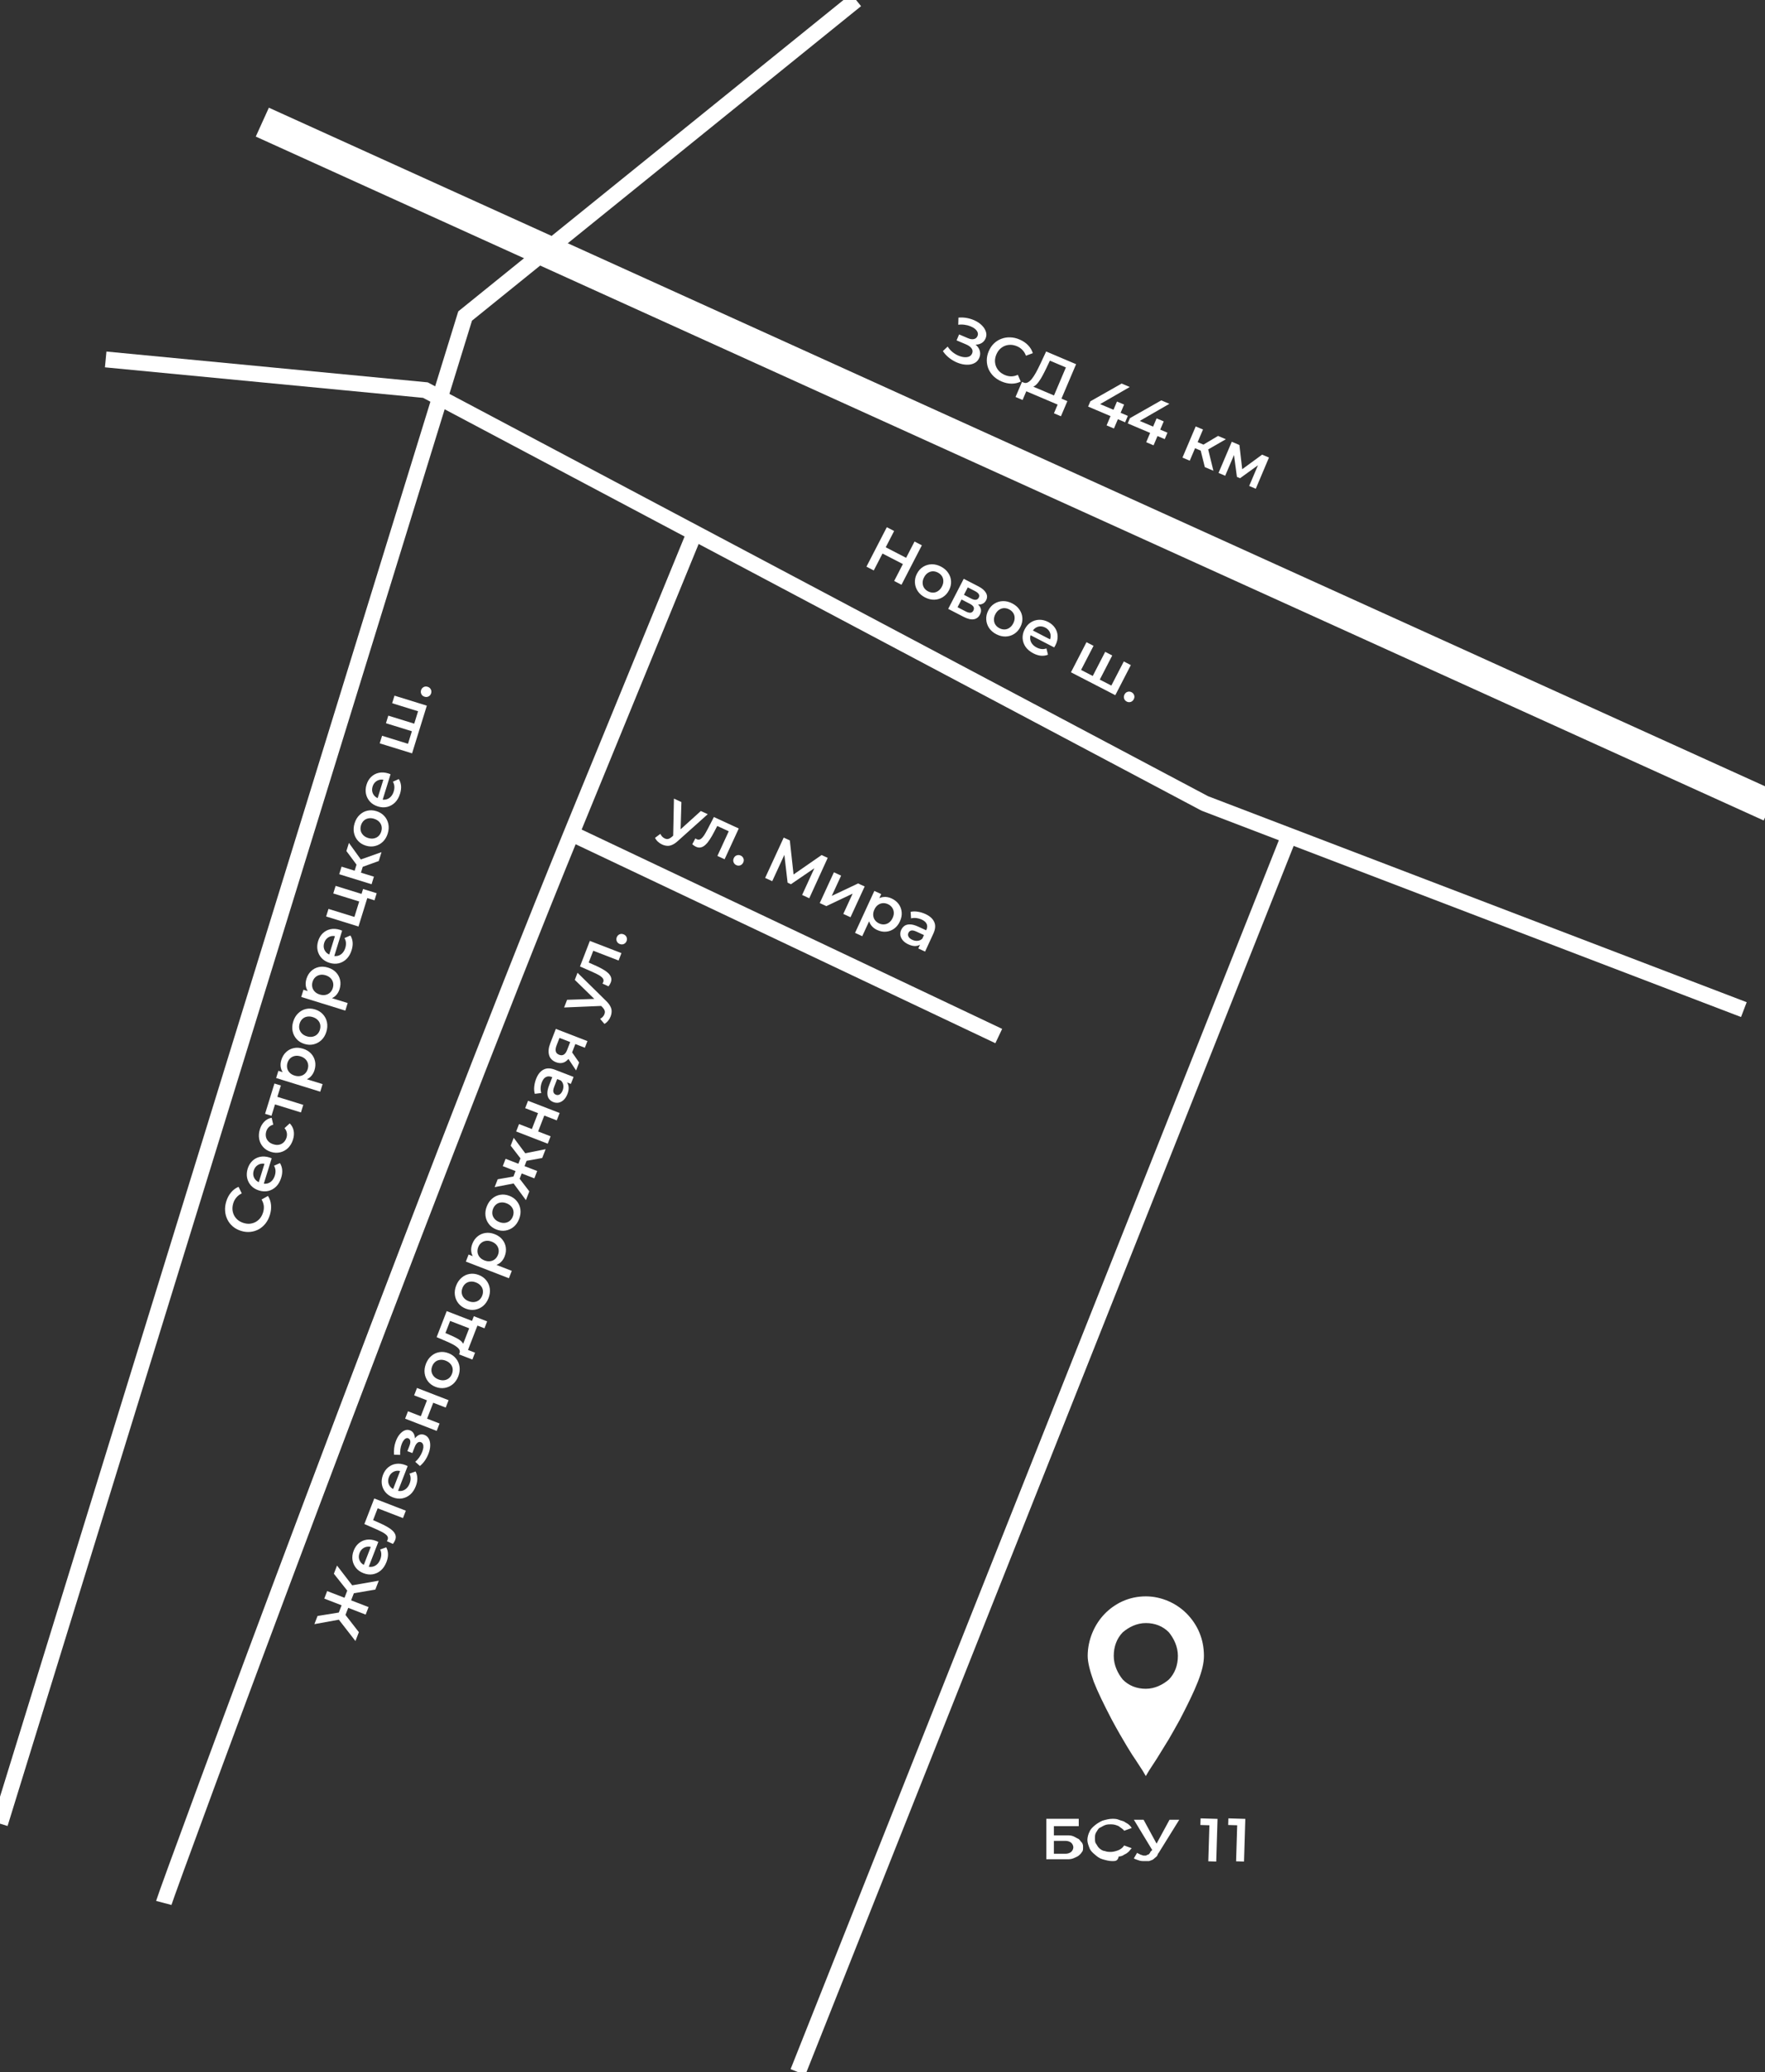 <svg width="167" height="196" viewBox="0 0 167 196" fill="none" xmlns="http://www.w3.org/2000/svg">
<rect x="0" y="0" width="167" height="196" fill="#333333" stroke="none"/>
<g clip-path="url(#clip0_6401_1246)">
<path d="M10 34L40.251 36.9L114 76L165 95.5" stroke="white" stroke-width="1.5"/>
<path d="M167.492 76.243L24.82 11.553" stroke="white" stroke-width="3"/>
<path fill-rule="evenodd" clip-rule="evenodd" d="M113.914 156.731L108.414 151.097L113.914 156.731ZM108.414 151C109.931 151 111.354 151.68 112.302 152.651C113.345 153.72 113.914 155.08 113.914 156.634C113.914 157.314 113.724 158.091 113.345 159.063C112.966 160.034 112.397 161.2 111.638 162.657C111.259 163.337 110.88 164.017 110.595 164.503C109.931 165.571 109.457 166.349 109.457 166.349L108.699 167.514L108.414 168L108.13 167.514L107.371 166.349C107.276 166.251 106.233 164.6 105.19 162.657C104.431 161.2 103.862 160.034 103.483 159.063C103.104 157.994 102.914 157.217 102.914 156.634C102.914 155.08 103.578 153.623 104.526 152.651C105.474 151.68 106.802 151 108.414 151ZM108.414 159.743C109.268 159.743 110.026 159.354 110.595 158.869C111.164 158.286 111.449 157.509 111.449 156.634C111.449 155.76 111.069 154.983 110.595 154.4C110.026 153.817 109.268 153.526 108.414 153.526C107.561 153.526 106.802 153.914 106.233 154.4C105.664 154.983 105.38 155.76 105.38 156.634C105.38 157.509 105.759 158.286 106.233 158.869C106.802 159.451 107.561 159.743 108.414 159.743Z" fill="white"/>
<path fill-rule="evenodd" clip-rule="evenodd" d="M108.307 176.042C108.102 176.042 107.898 176.042 107.693 175.955C107.489 175.868 107.386 175.868 107.284 175.781L107.591 175.259C107.693 175.346 107.796 175.346 107.898 175.433C108 175.433 108.102 175.52 108.204 175.52C108.307 175.52 108.409 175.52 108.409 175.52C108.511 175.52 108.511 175.433 108.614 175.433C108.716 175.433 108.716 175.346 108.818 175.259C108.818 175.172 108.92 175.085 109.023 174.998L107.284 172.129H108.204L109.432 174.39L110.659 172.129H111.579L109.636 175.259C109.534 175.346 109.534 175.52 109.432 175.607C109.33 175.694 109.227 175.781 109.125 175.868C109.023 175.955 108.92 175.955 108.716 176.042C108.614 176.042 108.511 176.042 108.307 176.042ZM105.239 176.042C104.932 176.042 104.625 175.955 104.318 175.868C104.011 175.781 103.807 175.607 103.602 175.433C103.398 175.259 103.193 175.085 103.091 174.825C102.989 174.564 102.886 174.303 102.886 174.042C102.886 173.781 102.989 173.433 103.091 173.259C103.193 172.998 103.398 172.825 103.602 172.651C103.807 172.477 104.114 172.303 104.318 172.216C104.625 172.129 104.932 172.042 105.239 172.042C105.443 172.042 105.648 172.042 105.852 172.129C106.057 172.216 106.159 172.216 106.364 172.303C106.466 172.39 106.671 172.477 106.773 172.564C106.875 172.651 106.977 172.738 107.079 172.912L106.364 173.172C106.261 172.998 106.057 172.912 105.852 172.738C105.648 172.651 105.443 172.564 105.136 172.564C104.932 172.564 104.727 172.564 104.523 172.651C104.318 172.738 104.216 172.825 104.011 172.912C103.909 172.998 103.807 173.172 103.704 173.346C103.602 173.52 103.602 173.694 103.602 173.868C103.602 174.042 103.602 174.303 103.704 174.39C103.807 174.564 103.909 174.738 104.011 174.825C104.114 174.912 104.318 175.085 104.523 175.085C104.727 175.172 104.932 175.172 105.136 175.172C105.341 175.172 105.648 175.085 105.852 174.998C106.057 174.912 106.261 174.738 106.364 174.564L107.079 174.825C106.977 174.912 106.875 175.085 106.773 175.172C106.671 175.259 106.568 175.346 106.364 175.433C106.261 175.52 106.057 175.607 105.852 175.607C105.75 176.042 105.546 176.042 105.239 176.042ZM99.716 174.129V175.346H100.841C101.046 175.346 101.25 175.259 101.352 175.172C101.454 175.085 101.557 174.912 101.557 174.738C101.557 174.564 101.454 174.39 101.352 174.303C101.25 174.216 101.046 174.129 100.841 174.129H99.716ZM102.068 172.129V172.738H99.716V173.607H100.943C101.148 173.607 101.352 173.607 101.557 173.694C101.761 173.781 101.864 173.868 102.068 173.955C102.17 174.042 102.273 174.216 102.375 174.303C102.477 174.477 102.477 174.564 102.477 174.738C102.477 174.912 102.477 175.085 102.375 175.172C102.273 175.346 102.17 175.433 102.068 175.52C101.966 175.607 101.761 175.694 101.557 175.781C101.352 175.868 101.148 175.868 100.943 175.868H99V172.042H102.068V172.129Z" fill="white"/>
<path d="M117.829 172.049L117.706 176.085L116.956 176.062L117.06 172.654L116.207 172.628L116.226 172L117.829 172.049Z" fill="white"/>
<path d="M115.2 172.049L115.077 176.085L114.327 176.062L114.431 172.654L113.578 172.628L113.597 172L115.2 172.049Z" fill="white"/>
<path d="M89.211 33.21L89.666 32.783C89.783 32.968 89.926 33.133 90.095 33.278C90.269 33.422 90.452 33.537 90.646 33.623C90.84 33.71 91.026 33.763 91.204 33.782C91.386 33.803 91.546 33.786 91.682 33.731C91.819 33.676 91.917 33.576 91.978 33.433C92.052 33.26 92.035 33.1 91.927 32.955C91.825 32.807 91.652 32.681 91.409 32.578L90.509 32.196L90.748 31.633L91.593 31.992C91.81 32.084 91.996 32.111 92.152 32.072C92.311 32.036 92.422 31.942 92.486 31.791C92.54 31.666 92.543 31.545 92.496 31.43C92.453 31.316 92.372 31.21 92.253 31.112C92.138 31.015 91.995 30.932 91.824 30.864C91.658 30.794 91.474 30.746 91.272 30.721C91.071 30.692 90.87 30.691 90.667 30.718L90.687 30.042C90.984 30.017 91.277 30.034 91.564 30.095C91.854 30.158 92.12 30.253 92.361 30.382C92.602 30.51 92.802 30.663 92.962 30.839C93.126 31.017 93.236 31.207 93.293 31.41C93.352 31.609 93.339 31.809 93.253 32.012C93.175 32.196 93.055 32.339 92.895 32.44C92.74 32.539 92.561 32.592 92.359 32.597C92.157 32.603 91.944 32.558 91.719 32.462L91.822 32.297C92.076 32.405 92.278 32.543 92.428 32.711C92.584 32.877 92.681 33.057 92.72 33.252C92.763 33.449 92.742 33.646 92.657 33.845C92.578 34.033 92.459 34.18 92.3 34.287C92.144 34.389 91.961 34.456 91.753 34.485C91.547 34.51 91.327 34.501 91.093 34.458C90.861 34.412 90.629 34.333 90.398 34.222C90.167 34.111 89.949 33.97 89.743 33.8C89.541 33.632 89.363 33.435 89.211 33.21ZM94.772 36.086C94.478 35.961 94.224 35.796 94.01 35.593C93.802 35.387 93.642 35.156 93.529 34.9C93.421 34.641 93.368 34.368 93.368 34.081C93.368 33.795 93.429 33.508 93.551 33.221C93.673 32.933 93.837 32.69 94.043 32.491C94.249 32.292 94.484 32.144 94.747 32.047C95.011 31.946 95.289 31.901 95.58 31.911C95.872 31.918 96.168 31.985 96.466 32.112C96.783 32.246 97.048 32.424 97.263 32.645C97.479 32.863 97.632 33.117 97.722 33.407L97.072 33.647C96.996 33.436 96.888 33.258 96.746 33.111C96.606 32.96 96.434 32.841 96.232 32.755C96.029 32.669 95.829 32.623 95.632 32.618C95.438 32.614 95.253 32.646 95.076 32.714C94.903 32.784 94.746 32.887 94.606 33.023C94.469 33.161 94.359 33.329 94.274 33.528C94.19 33.727 94.146 33.923 94.141 34.117C94.141 34.312 94.176 34.496 94.246 34.669C94.319 34.844 94.425 35 94.562 35.136C94.704 35.275 94.876 35.387 95.078 35.472C95.281 35.559 95.484 35.601 95.688 35.601C95.894 35.597 96.1 35.548 96.305 35.453L96.582 36.092C96.312 36.225 96.023 36.291 95.715 36.291C95.407 36.29 95.093 36.222 94.772 36.086ZM99.609 37.683L100.852 34.756L99.339 34.114L99.02 34.787C98.9 35.04 98.779 35.278 98.659 35.5C98.543 35.721 98.424 35.915 98.3 36.084C98.18 36.255 98.056 36.387 97.93 36.481C97.803 36.575 97.677 36.62 97.553 36.615L96.827 36.176C96.964 36.243 97.098 36.243 97.23 36.178C97.366 36.114 97.499 36.001 97.629 35.839C97.758 35.676 97.888 35.477 98.019 35.242C98.151 35.002 98.284 34.739 98.419 34.453L98.984 33.246L101.817 34.449L100.316 37.983L99.609 37.683ZM96.087 37.55L96.7 36.122L100.991 37.944L100.384 39.374L99.721 39.093L100.071 38.27L97.105 37.011L96.755 37.834L96.087 37.55ZM102.955 38.459L103.166 37.961L106.129 36.28L106.897 36.606L103.961 38.299L103.649 38.036L106.714 39.338L106.456 39.945L102.955 38.459ZM104.703 40.237L105.076 39.359L105.356 38.761L105.686 37.982L106.36 38.268L105.399 40.532L104.703 40.237ZM106.703 40.05L106.914 39.553L109.877 37.871L110.645 38.197L107.71 39.891L107.398 39.628L110.463 40.929L110.205 41.537L106.703 40.05ZM108.451 41.829L108.824 40.95L109.104 40.352L109.435 39.574L110.109 39.86L109.147 42.124L108.451 41.829ZM113.997 44.183L113.531 42.317L114.242 42.208L114.808 44.528L113.997 44.183ZM111.881 43.285L113.134 40.336L113.824 40.629L112.572 43.578L111.881 43.285ZM112.869 42.309L113.113 41.735L114.113 42.16L113.869 42.734L112.869 42.309ZM114.151 42.606L113.538 42.254L115.249 41.234L115.989 41.548L114.151 42.606ZM115.295 44.735L116.548 41.785L117.271 42.093L117.57 44.69L117.283 44.568L119.419 43.005L120.066 43.279L118.819 46.231L118.195 45.966L119.133 43.757L119.213 43.875L117.332 45.234L117.034 45.108L116.721 42.759L116.868 42.782L115.925 45.002L115.295 44.735Z" fill="white"/>
<path d="M25.534 114.925C25.44 115.231 25.302 115.5 25.121 115.733C24.937 115.961 24.724 116.144 24.48 116.282C24.233 116.415 23.968 116.496 23.682 116.525C23.397 116.554 23.105 116.522 22.807 116.43C22.509 116.338 22.251 116.199 22.032 116.014C21.812 115.829 21.641 115.61 21.518 115.359C21.391 115.106 21.319 114.834 21.3 114.544C21.277 114.252 21.313 113.951 21.409 113.642C21.511 113.313 21.661 113.031 21.86 112.795C22.055 112.558 22.292 112.38 22.571 112.262L22.875 112.883C22.674 112.98 22.507 113.106 22.375 113.262C22.239 113.417 22.138 113.599 22.073 113.81C22.008 114.02 21.983 114.223 21.997 114.42C22.013 114.614 22.064 114.795 22.149 114.964C22.236 115.129 22.355 115.274 22.504 115.4C22.655 115.522 22.833 115.615 23.04 115.679C23.246 115.743 23.446 115.767 23.639 115.751C23.833 115.732 24.013 115.679 24.178 115.592C24.345 115.501 24.489 115.38 24.611 115.23C24.734 115.075 24.828 114.893 24.893 114.683C24.958 114.472 24.98 114.266 24.96 114.062C24.935 113.858 24.865 113.658 24.749 113.463L25.357 113.124C25.517 113.379 25.612 113.659 25.643 113.966C25.673 114.273 25.637 114.593 25.534 114.925ZM26.605 111.405C26.5 111.745 26.341 112.023 26.128 112.237C25.912 112.447 25.664 112.586 25.383 112.654C25.104 112.718 24.813 112.703 24.511 112.61C24.206 112.515 23.957 112.365 23.765 112.159C23.571 111.948 23.444 111.703 23.383 111.425C23.324 111.143 23.342 110.849 23.436 110.543C23.529 110.245 23.676 110 23.878 109.807C24.08 109.614 24.32 109.487 24.598 109.427C24.877 109.367 25.176 109.386 25.497 109.486C25.528 109.495 25.562 109.508 25.599 109.523C25.637 109.535 25.673 109.548 25.706 109.563L24.916 112.113L24.44 111.966L25.113 109.794L25.175 110.121C25 110.062 24.834 110.051 24.677 110.086C24.52 110.121 24.382 110.193 24.264 110.303C24.148 110.41 24.063 110.549 24.009 110.721C23.955 110.897 23.945 111.063 23.98 111.221C24.017 111.374 24.091 111.51 24.205 111.629C24.317 111.743 24.464 111.829 24.647 111.886L24.762 111.921C24.945 111.978 25.121 111.986 25.288 111.946C25.456 111.906 25.601 111.821 25.725 111.692C25.849 111.562 25.941 111.398 26.003 111.2C26.056 111.028 26.077 110.865 26.066 110.711C26.055 110.557 26.009 110.408 25.928 110.266L26.488 110.018C26.606 110.206 26.676 110.418 26.699 110.655C26.719 110.888 26.688 111.138 26.605 111.405ZM27.724 107.79C27.625 108.111 27.469 108.377 27.258 108.588C27.043 108.793 26.796 108.93 26.515 108.998C26.234 109.066 25.943 109.054 25.641 108.96C25.335 108.866 25.088 108.712 24.898 108.498C24.705 108.283 24.58 108.031 24.524 107.741C24.468 107.448 24.49 107.14 24.589 106.819C24.681 106.521 24.824 106.279 25.016 106.091C25.205 105.898 25.435 105.779 25.704 105.733L25.855 106.382C25.681 106.429 25.54 106.509 25.429 106.621C25.32 106.73 25.242 106.86 25.195 107.013C25.14 107.189 25.13 107.359 25.162 107.524C25.195 107.689 25.271 107.835 25.392 107.96C25.508 108.084 25.666 108.177 25.865 108.238C26.063 108.3 26.248 108.313 26.418 108.277C26.584 108.241 26.727 108.164 26.847 108.046C26.968 107.928 27.055 107.782 27.109 107.606C27.157 107.453 27.166 107.301 27.137 107.15C27.11 106.995 27.038 106.849 26.921 106.712L27.412 106.261C27.605 106.451 27.729 106.68 27.784 106.948C27.837 107.211 27.817 107.492 27.724 107.79ZM28.474 105.226L25.849 104.414L26.072 104.301L25.687 105.544L25.08 105.356L25.967 102.49L26.575 102.678L26.191 103.917L26.071 103.697L28.696 104.51L28.474 105.226ZM29.754 101.234C29.677 101.483 29.549 101.692 29.371 101.863C29.194 102.03 28.971 102.139 28.704 102.19C28.434 102.237 28.122 102.205 27.767 102.095C27.407 101.984 27.131 101.835 26.937 101.65C26.744 101.46 26.624 101.247 26.576 101.01C26.524 100.772 26.538 100.523 26.619 100.264C26.712 99.962 26.86 99.716 27.06 99.527C27.262 99.334 27.501 99.207 27.775 99.145C28.051 99.08 28.347 99.097 28.664 99.195C28.982 99.293 29.237 99.447 29.432 99.658C29.623 99.864 29.748 100.104 29.806 100.377C29.865 100.647 29.848 100.932 29.754 101.234ZM30.301 103.263L26.128 101.971L26.339 101.289L27.061 101.512L27.868 101.787L28.7 101.982L30.522 102.546L30.301 103.263ZM29.116 101.125C29.169 100.953 29.178 100.788 29.143 100.631C29.109 100.469 29.032 100.326 28.912 100.201C28.792 100.076 28.634 99.983 28.439 99.923C28.24 99.861 28.058 99.849 27.892 99.885C27.722 99.92 27.577 99.995 27.458 100.109C27.34 100.219 27.255 100.36 27.201 100.532C27.148 100.704 27.139 100.87 27.172 101.032C27.206 101.193 27.283 101.336 27.404 101.461C27.52 101.585 27.678 101.678 27.877 101.74C28.071 101.8 28.254 101.812 28.424 101.777C28.594 101.742 28.738 101.667 28.858 101.553C28.977 101.439 29.063 101.296 29.116 101.125ZM30.878 97.604C30.781 97.917 30.628 98.175 30.418 98.378C30.205 98.58 29.958 98.715 29.677 98.783C29.397 98.852 29.105 98.839 28.804 98.745C28.498 98.651 28.25 98.497 28.061 98.283C27.868 98.068 27.742 97.818 27.684 97.532C27.626 97.246 27.646 96.946 27.743 96.633C27.841 96.316 27.995 96.056 28.204 95.853C28.415 95.646 28.658 95.51 28.934 95.444C29.211 95.375 29.504 95.388 29.813 95.484C30.115 95.578 30.363 95.732 30.556 95.946C30.75 96.157 30.878 96.408 30.938 96.699C30.996 96.985 30.976 97.287 30.878 97.604ZM30.265 97.414C30.319 97.238 30.329 97.07 30.296 96.908C30.262 96.747 30.184 96.606 30.062 96.484C29.942 96.359 29.785 96.266 29.59 96.206C29.391 96.145 29.209 96.132 29.042 96.169C28.873 96.2 28.73 96.273 28.61 96.387C28.491 96.501 28.405 96.644 28.352 96.815C28.298 96.991 28.287 97.16 28.321 97.321C28.356 97.478 28.434 97.62 28.554 97.745C28.671 97.869 28.828 97.962 29.027 98.023C29.222 98.083 29.404 98.096 29.575 98.061C29.745 98.025 29.889 97.953 30.006 97.843C30.125 97.729 30.212 97.586 30.265 97.414ZM32.128 93.566C32.051 93.814 31.924 94.024 31.745 94.195C31.568 94.362 31.345 94.471 31.078 94.522C30.808 94.569 30.496 94.537 30.141 94.427C29.781 94.315 29.505 94.167 29.311 93.981C29.119 93.792 28.998 93.579 28.95 93.342C28.898 93.104 28.913 92.855 28.993 92.595C29.086 92.293 29.233 92.048 29.434 91.859C29.637 91.666 29.875 91.539 30.149 91.477C30.425 91.412 30.721 91.428 31.038 91.526C31.356 91.625 31.611 91.779 31.806 91.99C31.997 92.196 32.122 92.436 32.18 92.709C32.239 92.978 32.221 93.264 32.128 93.566ZM32.675 95.594L28.502 94.302L28.713 93.62L29.435 93.844L30.242 94.119L31.074 94.314L32.897 94.878L32.675 95.594ZM31.49 93.456C31.543 93.284 31.552 93.12 31.517 92.962C31.483 92.801 31.406 92.658 31.286 92.533C31.166 92.407 31.008 92.315 30.813 92.254C30.614 92.193 30.432 92.18 30.266 92.217C30.096 92.252 29.951 92.327 29.832 92.441C29.714 92.551 29.629 92.692 29.576 92.864C29.522 93.035 29.513 93.202 29.547 93.363C29.58 93.525 29.657 93.668 29.778 93.793C29.894 93.917 30.052 94.01 30.251 94.071C30.445 94.132 30.628 94.144 30.798 94.109C30.968 94.073 31.113 93.999 31.232 93.885C31.351 93.771 31.437 93.628 31.49 93.456ZM33.272 89.872C33.166 90.213 33.007 90.49 32.794 90.704C32.578 90.914 32.33 91.053 32.05 91.121C31.77 91.185 31.48 91.171 31.178 91.077C30.872 90.982 30.623 90.832 30.432 90.626C30.237 90.415 30.11 90.171 30.049 89.892C29.99 89.61 30.008 89.316 30.103 89.011C30.195 88.713 30.342 88.467 30.544 88.274C30.746 88.082 30.986 87.955 31.265 87.894C31.543 87.834 31.843 87.853 32.164 87.953C32.194 87.962 32.228 87.975 32.265 87.991C32.303 88.002 32.339 88.016 32.372 88.03L31.583 90.581L31.107 90.433L31.779 88.261L31.841 88.588C31.667 88.53 31.501 88.518 31.343 88.553C31.186 88.588 31.049 88.661 30.931 88.771C30.814 88.877 30.729 89.016 30.676 89.188C30.621 89.364 30.612 89.531 30.647 89.688C30.683 89.841 30.758 89.978 30.872 90.097C30.983 90.211 31.131 90.296 31.314 90.353L31.428 90.388C31.612 90.445 31.787 90.454 31.955 90.413C32.122 90.373 32.268 90.288 32.392 90.159C32.515 90.03 32.608 89.866 32.669 89.667C32.723 89.495 32.744 89.332 32.733 89.178C32.722 89.024 32.676 88.876 32.594 88.733L33.154 88.486C33.272 88.673 33.343 88.885 33.365 89.123C33.386 89.355 33.354 89.605 33.272 89.872ZM33.919 87.638L30.859 86.69L31.081 85.974L33.534 86.733L33.986 85.272L31.533 84.512L31.755 83.796L34.816 84.743L33.919 87.638ZM35.434 85.161L34.734 84.944L34.803 84.783L34.594 85.46L33.986 85.272L34.352 84.091L35.641 84.49L35.434 85.161ZM35.836 81.446L34.027 82.098L33.846 81.402L36.097 80.604L35.836 81.446ZM35.157 83.641L32.096 82.694L32.318 81.977L35.379 82.925L35.157 83.641ZM34.086 82.757L33.49 82.573L33.811 81.535L34.407 81.72L34.086 82.757ZM34.252 81.452L33.964 82.097L32.776 80.499L33.014 79.731L34.252 81.452ZM36.685 78.847C36.588 79.161 36.435 79.419 36.225 79.622C36.012 79.824 35.765 79.959 35.484 80.027C35.204 80.095 34.912 80.082 34.611 79.989C34.305 79.894 34.057 79.74 33.868 79.527C33.675 79.312 33.549 79.061 33.491 78.776C33.433 78.49 33.453 78.19 33.55 77.877C33.648 77.559 33.802 77.299 34.011 77.096C34.222 76.889 34.465 76.753 34.741 76.688C35.017 76.618 35.311 76.632 35.62 76.728C35.922 76.821 36.17 76.975 36.363 77.19C36.557 77.401 36.684 77.652 36.745 77.943C36.803 78.229 36.783 78.53 36.685 78.847ZM36.072 78.657C36.126 78.482 36.136 78.313 36.102 78.152C36.069 77.991 35.991 77.849 35.87 77.728C35.749 77.603 35.592 77.51 35.397 77.45C35.198 77.388 35.016 77.376 34.849 77.412C34.68 77.444 34.536 77.516 34.417 77.63C34.298 77.744 34.212 77.887 34.159 78.059C34.105 78.235 34.094 78.403 34.128 78.564C34.163 78.722 34.241 78.863 34.361 78.988C34.478 79.112 34.635 79.205 34.834 79.267C35.029 79.327 35.211 79.34 35.382 79.304C35.551 79.269 35.696 79.196 35.813 79.086C35.932 78.972 36.018 78.829 36.072 78.657ZM37.852 75.079C37.746 75.419 37.587 75.696 37.374 75.911C37.159 76.121 36.91 76.259 36.63 76.327C36.35 76.392 36.06 76.377 35.758 76.284C35.452 76.189 35.203 76.039 35.012 75.833C34.817 75.622 34.69 75.377 34.63 75.099C34.57 74.817 34.588 74.523 34.683 74.217C34.775 73.919 34.922 73.674 35.124 73.481C35.326 73.288 35.566 73.161 35.845 73.101C36.123 73.04 36.423 73.06 36.744 73.159C36.774 73.169 36.808 73.181 36.845 73.197C36.883 73.209 36.919 73.222 36.952 73.237L36.163 75.787L35.687 75.64L36.359 73.468L36.422 73.794C36.247 73.736 36.081 73.725 35.923 73.76C35.766 73.795 35.629 73.867 35.511 73.977C35.394 74.084 35.309 74.223 35.256 74.395C35.202 74.57 35.192 74.737 35.227 74.894C35.263 75.048 35.338 75.184 35.452 75.303C35.563 75.417 35.711 75.503 35.894 75.559L36.009 75.595C36.192 75.652 36.367 75.66 36.535 75.62C36.702 75.579 36.848 75.495 36.971 75.365C37.095 75.236 37.188 75.072 37.249 74.874C37.303 74.702 37.324 74.539 37.313 74.385C37.302 74.23 37.256 74.082 37.174 73.94L37.734 73.692C37.852 73.879 37.923 74.092 37.946 74.329C37.966 74.561 37.934 74.811 37.852 75.079ZM39.019 69.014L39.143 69.222L36.518 68.41L36.74 67.693L39.365 68.506L39.14 68.625L39.608 67.112L39.729 67.331L37.104 66.518L37.326 65.802L40.386 66.749L38.99 71.26L35.929 70.313L36.151 69.596L38.776 70.409L38.553 70.522L39.019 69.014ZM40.792 65.581C40.752 65.711 40.674 65.808 40.557 65.872C40.437 65.936 40.309 65.946 40.171 65.903C40.026 65.858 39.925 65.777 39.87 65.659C39.81 65.54 39.801 65.416 39.841 65.286C39.881 65.156 39.959 65.059 40.075 64.995C40.188 64.929 40.317 64.918 40.462 64.963C40.6 65.006 40.7 65.087 40.763 65.207C40.823 65.326 40.833 65.451 40.792 65.581Z" fill="white"/>
<path d="M35.514 150.359L33.164 150.762L33.038 150.006L35.838 149.519L35.514 150.359ZM33.14 151.589L32.513 151.347L32.97 150.166L33.597 150.409L33.14 151.589ZM33.451 150.121L33.099 150.763L31.59 148.86L31.889 148.088L33.451 150.121ZM33.955 154.388L33.631 155.227L31.887 152.983L32.491 152.503L33.955 154.388ZM34.873 152.015L34.598 152.726L30.681 151.211L30.956 150.5L34.873 152.015ZM33.03 151.875L32.571 153.061L31.944 152.819L32.403 151.632L33.03 151.875ZM32.271 153.17L29.746 153.628L30.045 152.856L32.439 152.47L32.271 153.17ZM36.567 147.752C36.438 148.084 36.261 148.35 36.033 148.549C35.804 148.744 35.547 148.865 35.262 148.914C34.979 148.959 34.69 148.924 34.395 148.81C34.097 148.695 33.859 148.528 33.682 148.309C33.502 148.085 33.392 147.832 33.351 147.551C33.311 147.265 33.349 146.973 33.465 146.675C33.577 146.384 33.741 146.149 33.956 145.97C34.171 145.792 34.419 145.682 34.701 145.641C34.983 145.6 35.28 145.64 35.594 145.761C35.623 145.773 35.656 145.788 35.692 145.806C35.73 145.82 35.764 145.836 35.796 145.852L34.833 148.343L34.369 148.163L35.189 146.042L35.228 146.373C35.058 146.302 34.894 146.279 34.734 146.304C34.575 146.328 34.432 146.391 34.307 146.492C34.184 146.59 34.089 146.723 34.024 146.891C33.958 147.063 33.937 147.228 33.961 147.388C33.986 147.543 34.052 147.684 34.157 147.811C34.261 147.932 34.402 148.028 34.581 148.097L34.693 148.14C34.872 148.21 35.046 148.23 35.216 148.201C35.386 148.172 35.537 148.098 35.669 147.978C35.801 147.857 35.905 147.7 35.98 147.506C36.045 147.338 36.078 147.177 36.077 147.022C36.077 146.868 36.041 146.717 35.969 146.569L36.545 146.361C36.65 146.556 36.706 146.772 36.712 147.011C36.716 147.244 36.668 147.491 36.567 147.752ZM37.178 146.04L36.603 145.779C36.617 145.755 36.63 145.732 36.642 145.711C36.655 145.69 36.665 145.67 36.672 145.651C36.717 145.536 36.716 145.432 36.669 145.342C36.623 145.251 36.546 145.167 36.438 145.091C36.328 145.01 36.2 144.935 36.056 144.866C35.908 144.792 35.76 144.722 35.61 144.655L34.476 144.159L35.411 141.741L38.4 142.897L38.129 143.597L35.544 142.597L35.797 142.508L35.247 143.929L35.11 143.703L35.883 144.047C36.144 144.161 36.382 144.278 36.596 144.4C36.809 144.516 36.986 144.641 37.127 144.773C37.271 144.901 37.367 145.041 37.415 145.193C37.465 145.341 37.456 145.502 37.389 145.678C37.367 145.734 37.338 145.793 37.3 145.856C37.265 145.915 37.224 145.976 37.178 146.04ZM39.342 140.577C39.214 140.909 39.036 141.175 38.809 141.374C38.579 141.568 38.322 141.69 38.037 141.738C37.754 141.783 37.465 141.749 37.17 141.635C36.872 141.519 36.634 141.352 36.457 141.134C36.278 140.91 36.167 140.657 36.126 140.375C36.087 140.09 36.125 139.798 36.24 139.499C36.353 139.208 36.516 138.974 36.731 138.795C36.946 138.617 37.194 138.507 37.476 138.466C37.758 138.425 38.056 138.465 38.369 138.586C38.399 138.597 38.432 138.612 38.468 138.63C38.505 138.645 38.54 138.66 38.572 138.677L37.608 141.167L37.144 140.988L37.964 138.867L38.004 139.197C37.834 139.127 37.669 139.104 37.509 139.128C37.35 139.152 37.208 139.215 37.083 139.317C36.959 139.415 36.865 139.548 36.8 139.716C36.733 139.887 36.712 140.053 36.736 140.212C36.762 140.368 36.827 140.509 36.933 140.636C37.036 140.757 37.177 140.852 37.356 140.922L37.468 140.965C37.647 141.034 37.822 141.055 37.991 141.026C38.161 140.997 38.312 140.923 38.444 140.802C38.577 140.682 38.681 140.525 38.755 140.331C38.821 140.163 38.853 140.002 38.852 139.847C38.852 139.693 38.816 139.542 38.745 139.394L39.321 139.186C39.425 139.38 39.481 139.597 39.487 139.835C39.492 140.069 39.443 140.316 39.342 140.577ZM40.539 137.515C40.451 137.743 40.338 137.958 40.199 138.162C40.058 138.36 39.903 138.53 39.733 138.67L39.288 138.273C39.426 138.159 39.553 138.019 39.669 137.854C39.784 137.688 39.877 137.514 39.948 137.331C40.008 137.175 40.045 137.035 40.059 136.911C40.069 136.786 40.053 136.682 40.013 136.597C39.974 136.509 39.914 136.45 39.831 136.418C39.712 136.372 39.602 136.389 39.502 136.471C39.4 136.547 39.312 136.68 39.238 136.87L39.015 137.447L38.545 137.265L38.747 136.744C38.793 136.625 38.819 136.519 38.824 136.427C38.831 136.331 38.818 136.251 38.783 136.186C38.748 136.121 38.695 136.075 38.624 136.047C38.553 136.02 38.481 136.024 38.407 136.06C38.331 136.09 38.26 136.151 38.195 136.242C38.126 136.331 38.064 136.446 38.01 136.588C37.952 136.737 37.91 136.899 37.886 137.074C37.862 137.245 37.855 137.427 37.862 137.618L37.278 137.598C37.266 137.375 37.272 137.165 37.296 136.968C37.319 136.767 37.362 136.576 37.428 136.395C37.522 136.119 37.644 135.887 37.793 135.7C37.943 135.514 38.105 135.383 38.279 135.309C38.453 135.235 38.627 135.231 38.798 135.298C38.94 135.352 39.051 135.447 39.132 135.581C39.211 135.71 39.252 135.864 39.257 136.041C39.262 136.215 39.228 136.399 39.153 136.593L39.01 136.512C39.139 136.18 39.307 135.945 39.515 135.806C39.719 135.667 39.935 135.641 40.162 135.729C40.345 135.799 40.484 135.924 40.578 136.102C40.668 136.278 40.711 136.49 40.705 136.737C40.702 136.979 40.646 137.239 40.539 137.515ZM41.32 135.348L38.331 134.192L38.602 133.493L39.816 133.963L40.398 132.457L39.184 131.988L39.455 131.288L42.443 132.444L42.172 133.143L40.992 132.687L40.409 134.192L41.59 134.649L41.32 135.348ZM43.36 130.19C43.242 130.496 43.071 130.743 42.848 130.931C42.621 131.118 42.366 131.236 42.081 131.284C41.796 131.333 41.507 131.3 41.212 131.186C40.913 131.071 40.677 130.9 40.503 130.674C40.325 130.446 40.217 130.188 40.179 129.899C40.141 129.609 40.181 129.312 40.299 129.006C40.419 128.696 40.59 128.447 40.813 128.259C41.037 128.067 41.289 127.948 41.569 127.902C41.85 127.852 42.141 127.885 42.443 128.002C42.738 128.116 42.974 128.287 43.152 128.514C43.332 128.738 43.442 128.997 43.482 129.291C43.52 129.581 43.48 129.88 43.36 130.19ZM42.761 129.958C42.828 129.787 42.849 129.619 42.827 129.456C42.804 129.293 42.736 129.147 42.623 129.017C42.512 128.884 42.361 128.781 42.171 128.707C41.977 128.632 41.796 128.607 41.627 128.632C41.457 128.652 41.308 128.714 41.181 128.82C41.055 128.925 40.959 129.062 40.894 129.23C40.828 129.401 40.806 129.569 40.829 129.732C40.853 129.891 40.92 130.038 41.032 130.171C41.14 130.302 41.291 130.406 41.485 130.481C41.675 130.554 41.856 130.579 42.028 130.556C42.2 130.532 42.349 130.47 42.474 130.368C42.6 130.263 42.696 130.126 42.761 129.958ZM44.66 125.748L42.589 124.947L42.146 126.094L42.62 126.297C42.789 126.371 42.951 126.446 43.105 126.523C43.256 126.599 43.392 126.679 43.514 126.765C43.631 126.849 43.721 126.939 43.782 127.036C43.843 127.133 43.867 127.238 43.852 127.353L43.478 128.005C43.521 127.894 43.52 127.79 43.475 127.696C43.428 127.596 43.348 127.503 43.236 127.417C43.121 127.325 42.985 127.238 42.828 127.156C42.668 127.072 42.499 126.992 42.323 126.916L41.314 126.48L42.267 124.018L44.93 125.048L44.66 125.748ZM44.696 128.599L43.437 128.112L44.833 124.502L46.092 124.989L45.839 125.644L45.173 125.387L44.281 127.692L44.947 127.95L44.696 128.599ZM46.222 122.79C46.103 123.096 45.933 123.343 45.71 123.532C45.483 123.718 45.228 123.836 44.943 123.885C44.658 123.933 44.369 123.901 44.074 123.787C43.775 123.671 43.539 123.5 43.365 123.274C43.187 123.047 43.079 122.788 43.041 122.499C43.002 122.21 43.042 121.912 43.161 121.606C43.281 121.297 43.452 121.048 43.675 120.86C43.899 120.668 44.151 120.548 44.431 120.502C44.712 120.452 45.003 120.486 45.305 120.602C45.6 120.716 45.837 120.887 46.014 121.115C46.194 121.338 46.304 121.598 46.344 121.892C46.382 122.181 46.342 122.481 46.222 122.79ZM45.623 122.559C45.69 122.387 45.711 122.22 45.689 122.057C45.666 121.893 45.598 121.747 45.485 121.618C45.374 121.485 45.223 121.381 45.033 121.308C44.839 121.232 44.658 121.207 44.489 121.232C44.319 121.252 44.17 121.315 44.043 121.42C43.917 121.526 43.821 121.662 43.756 121.83C43.69 122.002 43.668 122.169 43.691 122.332C43.715 122.492 43.782 122.638 43.894 122.771C44.002 122.903 44.153 123.006 44.347 123.081C44.537 123.155 44.718 123.18 44.89 123.157C45.062 123.133 45.211 123.07 45.336 122.969C45.462 122.863 45.558 122.727 45.623 122.559ZM47.747 118.848C47.653 119.091 47.511 119.291 47.321 119.449C47.133 119.603 46.904 119.697 46.634 119.73C46.361 119.758 46.052 119.704 45.705 119.57C45.354 119.434 45.088 119.267 44.908 119.069C44.729 118.867 44.623 118.646 44.592 118.406C44.556 118.165 44.588 117.918 44.686 117.664C44.8 117.369 44.963 117.135 45.177 116.96C45.392 116.781 45.638 116.671 45.916 116.628C46.196 116.582 46.49 116.619 46.8 116.738C47.11 116.858 47.354 117.03 47.533 117.254C47.711 117.472 47.819 117.72 47.857 117.997C47.898 118.27 47.861 118.553 47.747 118.848ZM48.153 120.909L44.079 119.334L44.336 118.668L45.041 118.94L45.827 119.27L46.644 119.521L48.423 120.21L48.153 120.909ZM47.118 118.695C47.183 118.527 47.203 118.363 47.179 118.204C47.156 118.041 47.089 117.893 46.978 117.759C46.866 117.626 46.715 117.523 46.525 117.449C46.331 117.374 46.15 117.349 45.982 117.374C45.809 117.398 45.66 117.462 45.534 117.567C45.408 117.669 45.313 117.804 45.249 117.972C45.184 118.14 45.163 118.305 45.185 118.468C45.208 118.632 45.275 118.78 45.386 118.913C45.494 119.045 45.645 119.148 45.839 119.223C46.029 119.297 46.21 119.322 46.382 119.298C46.554 119.275 46.704 119.21 46.83 119.105C46.957 118.999 47.053 118.863 47.118 118.695ZM49.118 115.304C48.999 115.609 48.829 115.857 48.606 116.045C48.379 116.232 48.123 116.349 47.839 116.398C47.554 116.446 47.264 116.414 46.97 116.3C46.671 116.184 46.435 116.014 46.261 115.787C46.083 115.56 45.975 115.302 45.937 115.012C45.898 114.723 45.938 114.425 46.057 114.12C46.176 113.81 46.348 113.561 46.571 113.373C46.795 113.181 47.047 113.062 47.327 113.015C47.608 112.965 47.899 112.999 48.201 113.116C48.496 113.23 48.732 113.4 48.91 113.628C49.09 113.852 49.2 114.111 49.24 114.405C49.278 114.694 49.237 114.994 49.118 115.304ZM48.519 115.072C48.585 114.9 48.607 114.733 48.584 114.57C48.562 114.407 48.494 114.26 48.381 114.131C48.27 113.998 48.119 113.894 47.928 113.821C47.734 113.746 47.553 113.721 47.385 113.746C47.214 113.765 47.066 113.828 46.939 113.933C46.813 114.039 46.717 114.176 46.652 114.343C46.586 114.515 46.564 114.682 46.586 114.846C46.611 115.005 46.678 115.151 46.79 115.284C46.898 115.416 47.048 115.52 47.242 115.595C47.433 115.668 47.614 115.693 47.786 115.67C47.958 115.646 48.106 115.584 48.232 115.482C48.358 115.376 48.454 115.24 48.519 115.072ZM51.303 109.536L49.533 109.855L49.401 109.148L51.626 108.702L51.303 109.536ZM49.55 110.511L48.968 110.286L49.355 109.284L49.937 109.51L49.55 110.511ZM49.802 109.226L49.468 109.856L48.319 108.369L48.607 107.625L49.802 109.226ZM50.083 112.692L49.762 113.521L48.414 111.7L48.988 111.265L50.083 112.692ZM50.827 110.767L50.559 111.461L47.571 110.305L47.839 109.612L50.827 110.767ZM49.441 110.791L49.056 111.787L48.474 111.562L48.859 110.566L49.441 110.791ZM48.763 111.912L46.802 112.292L47.09 111.548L48.938 111.227L48.763 111.912ZM51.827 108.183L48.839 107.027L49.109 106.327L50.324 106.797L50.906 105.292L49.691 104.822L49.962 104.122L52.95 105.278L52.68 105.978L51.499 105.521L50.917 107.026L52.097 107.483L51.827 108.183ZM54.014 102.528L53.41 102.294L53.266 102.283L52.208 101.874C52.003 101.795 51.821 101.795 51.661 101.875C51.498 101.953 51.368 102.117 51.271 102.367C51.206 102.535 51.168 102.711 51.157 102.896C51.147 103.076 51.167 103.241 51.217 103.389L50.602 103.466C50.541 103.258 50.523 103.032 50.548 102.789C50.572 102.541 50.63 102.297 50.722 102.058C50.889 101.626 51.123 101.332 51.423 101.178C51.72 101.018 52.085 101.022 52.518 101.19L54.27 101.867L54.014 102.528ZM53.69 103.483C53.603 103.707 53.49 103.888 53.351 104.027C53.207 104.165 53.05 104.254 52.88 104.296C52.707 104.332 52.535 104.317 52.364 104.25C52.196 104.185 52.06 104.088 51.956 103.957C51.853 103.823 51.798 103.65 51.791 103.437C51.783 103.224 51.837 102.966 51.954 102.664L52.29 101.796L52.754 101.976L52.438 102.793C52.346 103.032 52.323 103.207 52.37 103.32C52.413 103.431 52.49 103.508 52.602 103.551C52.729 103.6 52.849 103.589 52.962 103.517C53.076 103.445 53.167 103.32 53.237 103.14C53.303 102.969 53.323 102.801 53.297 102.636C53.272 102.468 53.194 102.324 53.065 102.205L53.53 102.25C53.679 102.385 53.768 102.559 53.797 102.772C53.828 102.981 53.792 103.218 53.69 103.483ZM55.338 99.105L54.32 98.711L54.476 98.656L54.13 99.551C53.971 99.961 53.761 100.251 53.498 100.419C53.233 100.583 52.937 100.601 52.608 100.474C52.258 100.338 52.038 100.112 51.951 99.795C51.865 99.475 51.902 99.107 52.062 98.693L52.592 97.322L55.581 98.478L55.338 99.105ZM54.507 101.254L53.677 100.006L53.954 99.29L54.797 100.504L54.507 101.254ZM54.096 98.624L52.753 98.105L52.976 98.075L52.658 98.898C52.575 99.114 52.551 99.298 52.587 99.449C52.62 99.595 52.727 99.703 52.906 99.772C53.241 99.902 53.494 99.749 53.663 99.312L53.989 98.467L54.096 98.624ZM57.771 96.157C57.715 96.302 57.635 96.439 57.53 96.565C57.425 96.692 57.311 96.787 57.188 96.851L56.781 96.372C56.872 96.326 56.953 96.265 57.025 96.19C57.097 96.115 57.151 96.031 57.187 95.937C57.236 95.811 57.244 95.696 57.211 95.593C57.178 95.49 57.1 95.376 56.977 95.251L56.652 94.926L56.59 94.838L54.386 92.686L54.645 92.014L57.333 94.662C57.521 94.842 57.658 95.015 57.743 95.181C57.831 95.344 57.873 95.506 57.87 95.668C57.869 95.826 57.836 95.989 57.771 96.157ZM56.991 95.147L53.375 95.299L53.656 94.572L56.66 94.473L56.991 95.147ZM57.577 93.299L57.003 93.038C57.017 93.013 57.03 92.991 57.042 92.97C57.054 92.949 57.064 92.929 57.072 92.91C57.116 92.795 57.115 92.691 57.069 92.6C57.023 92.51 56.946 92.426 56.838 92.35C56.728 92.269 56.6 92.194 56.455 92.125C56.308 92.051 56.159 91.981 56.009 91.914L54.876 91.418L55.811 89L58.799 90.156L58.529 90.856L55.943 89.856L56.197 89.767L55.647 91.188L55.509 90.962L56.283 91.306C56.544 91.419 56.781 91.537 56.996 91.659C57.208 91.775 57.385 91.899 57.527 92.031C57.67 92.16 57.767 92.3 57.815 92.452C57.865 92.6 57.856 92.761 57.788 92.937C57.767 92.993 57.737 93.052 57.7 93.115C57.664 93.174 57.623 93.235 57.577 93.299ZM59.285 89.017C59.236 89.143 59.151 89.235 59.031 89.291C58.907 89.346 58.778 89.348 58.643 89.296C58.501 89.241 58.407 89.153 58.359 89.032C58.308 88.909 58.307 88.784 58.356 88.657C58.405 88.53 58.49 88.439 58.611 88.382C58.727 88.325 58.856 88.323 58.998 88.378C59.133 88.43 59.227 88.518 59.282 88.642C59.333 88.765 59.334 88.89 59.285 89.017Z" fill="white"/>
<path d="M86.531 51.223L87.224 51.581L85.297 55.313L84.604 54.955L86.531 51.223ZM82.674 53.959L81.981 53.601L83.908 49.869L84.601 50.227L82.674 53.959ZM85.483 53.383L83.441 52.329L83.747 51.737L85.789 52.792L85.483 53.383ZM87.519 56.508C87.227 56.357 87 56.161 86.837 55.919C86.675 55.674 86.586 55.407 86.568 55.119C86.55 54.83 86.614 54.546 86.759 54.265C86.906 53.981 87.101 53.764 87.344 53.615C87.59 53.463 87.858 53.383 88.15 53.376C88.442 53.369 88.733 53.441 89.025 53.591C89.32 53.744 89.549 53.941 89.712 54.182C89.879 54.426 89.97 54.689 89.986 54.972C90.006 55.257 89.941 55.543 89.793 55.831C89.647 56.112 89.452 56.329 89.207 56.481C88.965 56.635 88.696 56.717 88.399 56.726C88.107 56.733 87.814 56.66 87.519 56.508ZM87.813 55.937C87.977 56.022 88.141 56.061 88.306 56.056C88.47 56.051 88.623 55.999 88.764 55.901C88.908 55.805 89.027 55.666 89.121 55.484C89.216 55.3 89.26 55.122 89.254 54.952C89.252 54.78 89.206 54.626 89.115 54.489C89.024 54.352 88.898 54.242 88.738 54.159C88.575 54.075 88.41 54.035 88.246 54.04C88.085 54.047 87.932 54.099 87.788 54.195C87.645 54.288 87.526 54.427 87.431 54.612C87.337 54.793 87.293 54.971 87.298 55.144C87.303 55.318 87.349 55.472 87.437 55.608C87.528 55.745 87.653 55.855 87.813 55.937ZM89.716 57.595L91.186 54.748L92.577 55.466C92.922 55.644 93.159 55.847 93.288 56.076C93.421 56.307 93.427 56.54 93.306 56.774C93.187 57.005 93.001 57.139 92.748 57.175C92.498 57.208 92.219 57.145 91.913 56.987L92.079 56.863C92.424 57.041 92.647 57.237 92.748 57.451C92.854 57.664 92.845 57.891 92.72 58.133C92.59 58.385 92.394 58.534 92.132 58.578C91.872 58.62 91.55 58.541 91.166 58.343L89.716 57.595ZM90.601 57.437L91.363 57.831C91.544 57.924 91.696 57.966 91.818 57.957C91.941 57.944 92.034 57.878 92.097 57.757C92.163 57.629 92.169 57.513 92.115 57.408C92.061 57.304 91.943 57.205 91.762 57.111L90.978 56.707L90.601 57.437ZM91.206 56.264L91.905 56.625C92.075 56.713 92.219 56.749 92.335 56.732C92.457 56.714 92.548 56.648 92.606 56.534C92.667 56.417 92.668 56.307 92.608 56.204C92.552 56.103 92.439 56.009 92.268 55.921L91.57 55.56L91.206 56.264ZM94.266 59.991C93.975 59.841 93.748 59.645 93.584 59.403C93.423 59.157 93.333 58.891 93.316 58.602C93.298 58.314 93.362 58.029 93.507 57.749C93.653 57.464 93.848 57.248 94.092 57.099C94.337 56.946 94.606 56.867 94.897 56.86C95.189 56.853 95.481 56.924 95.772 57.075C96.067 57.227 96.296 57.424 96.459 57.666C96.626 57.91 96.718 58.173 96.734 58.456C96.753 58.741 96.689 59.027 96.54 59.315C96.395 59.596 96.2 59.812 95.955 59.965C95.713 60.119 95.444 60.2 95.147 60.209C94.855 60.216 94.561 60.144 94.266 59.991ZM94.561 59.421C94.724 59.505 94.888 59.545 95.053 59.54C95.218 59.535 95.371 59.483 95.511 59.385C95.656 59.288 95.775 59.149 95.868 58.968C95.964 58.783 96.008 58.606 96.001 58.436C96 58.264 95.954 58.109 95.862 57.972C95.771 57.835 95.645 57.725 95.486 57.643C95.322 57.558 95.158 57.519 94.993 57.524C94.832 57.531 94.68 57.582 94.535 57.679C94.393 57.772 94.274 57.911 94.178 58.096C94.085 58.277 94.04 58.454 94.045 58.628C94.05 58.801 94.096 58.956 94.184 59.091C94.275 59.228 94.401 59.338 94.561 59.421ZM97.772 61.801C97.455 61.638 97.21 61.432 97.036 61.185C96.868 60.936 96.775 60.667 96.757 60.379C96.743 60.093 96.808 59.809 96.953 59.528C97.1 59.244 97.291 59.025 97.528 58.873C97.77 58.718 98.033 58.636 98.317 58.625C98.606 58.617 98.892 58.685 99.176 58.832C99.453 58.975 99.669 59.163 99.823 59.396C99.978 59.629 100.06 59.888 100.071 60.172C100.082 60.457 100.01 60.748 99.856 61.047C99.841 61.075 99.823 61.106 99.801 61.14C99.783 61.176 99.763 61.209 99.743 61.239L97.371 60.014L97.599 59.571L99.62 60.615L99.287 60.618C99.375 60.457 99.416 60.295 99.409 60.134C99.402 59.973 99.355 59.825 99.267 59.69C99.183 59.556 99.061 59.448 98.901 59.365C98.737 59.281 98.575 59.242 98.414 59.249C98.256 59.258 98.109 59.308 97.972 59.399C97.84 59.489 97.73 59.619 97.642 59.789L97.587 59.896C97.499 60.066 97.46 60.238 97.47 60.41C97.481 60.581 97.539 60.74 97.644 60.884C97.749 61.029 97.895 61.149 98.079 61.244C98.239 61.327 98.396 61.376 98.55 61.392C98.704 61.409 98.858 61.389 99.012 61.334L99.157 61.929C98.952 62.012 98.731 62.044 98.493 62.025C98.261 62.004 98.02 61.929 97.772 61.801ZM103.537 64.014L103.311 64.1L104.571 61.658L105.238 62.002L103.977 64.444L103.9 64.202L105.307 64.928L105.07 65.008L106.331 62.567L106.997 62.911L105.527 65.758L101.332 63.592L102.801 60.745L103.468 61.089L102.207 63.53L102.135 63.291L103.537 64.014ZM106.607 66.362C106.486 66.3 106.404 66.206 106.361 66.08C106.32 65.951 106.332 65.822 106.398 65.694C106.468 65.559 106.565 65.474 106.691 65.44C106.819 65.403 106.943 65.415 107.064 65.477C107.184 65.54 107.266 65.634 107.31 65.76C107.354 65.882 107.342 66.01 107.272 66.145C107.206 66.273 107.109 66.358 106.979 66.399C106.852 66.437 106.728 66.425 106.607 66.362Z" fill="white"/>
<path d="M62.635 79.877C62.494 79.811 62.363 79.723 62.243 79.61C62.123 79.498 62.035 79.378 61.979 79.251L62.482 78.875C62.523 78.969 62.578 79.053 62.649 79.13C62.719 79.207 62.8 79.266 62.891 79.307C63.014 79.364 63.129 79.379 63.233 79.353C63.338 79.326 63.457 79.255 63.589 79.14L63.934 78.836L64.026 78.78L66.311 76.714L66.965 77.015L64.154 79.533C63.963 79.709 63.782 79.835 63.611 79.91C63.443 79.987 63.279 80.019 63.117 80.006C62.959 79.995 62.799 79.952 62.635 79.877ZM63.692 79.161L63.766 75.542L64.474 75.868L64.386 78.873L63.692 79.161ZM65.5 79.861L65.796 79.304C65.82 79.32 65.842 79.334 65.862 79.348C65.882 79.361 65.901 79.372 65.919 79.381C66.032 79.433 66.135 79.438 66.229 79.398C66.322 79.357 66.41 79.285 66.493 79.182C66.581 79.078 66.664 78.955 66.742 78.815C66.825 78.672 66.904 78.528 66.98 78.383L67.546 77.283L69.9 78.367L68.56 81.277L67.879 80.963L69.038 78.445L69.111 78.704L67.727 78.066L67.962 77.943L67.57 78.694C67.44 78.947 67.308 79.177 67.173 79.383C67.044 79.588 66.909 79.757 66.768 79.89C66.631 80.025 66.485 80.112 66.331 80.151C66.18 80.192 66.019 80.173 65.848 80.094C65.794 80.069 65.736 80.036 65.676 79.995C65.619 79.956 65.561 79.911 65.5 79.861ZM69.667 81.833C69.544 81.776 69.458 81.686 69.409 81.562C69.362 81.435 69.368 81.306 69.429 81.175C69.492 81.037 69.586 80.948 69.71 80.908C69.836 80.865 69.96 80.871 70.084 80.928C70.207 80.985 70.294 81.076 70.342 81.199C70.393 81.319 70.386 81.448 70.323 81.586C70.262 81.717 70.168 81.806 70.041 81.853C69.915 81.897 69.791 81.89 69.667 81.833ZM72.396 83.043L74.153 79.228L74.731 79.494L75.121 83.05L74.811 82.907L77.739 80.879L78.317 81.145L76.571 84.966L75.895 84.654L77.162 81.889L77.304 81.954L74.837 83.639L74.521 83.493L74.175 80.513L74.339 80.589L73.067 83.352L72.396 83.043ZM77.562 85.422L78.902 82.512L79.584 82.825L78.7 84.744L81.191 83.566L81.813 83.852L80.473 86.762L79.791 86.448L80.675 84.53L78.189 85.71L77.562 85.422ZM82.985 87.965C82.749 87.856 82.558 87.702 82.412 87.503C82.269 87.305 82.19 87.07 82.174 86.799C82.163 86.525 82.236 86.22 82.392 85.882C82.549 85.54 82.732 85.285 82.942 85.118C83.155 84.952 83.382 84.86 83.623 84.844C83.865 84.823 84.11 84.87 84.357 84.984C84.644 85.116 84.868 85.294 85.03 85.518C85.194 85.743 85.289 85.996 85.314 86.276C85.343 86.558 85.288 86.85 85.149 87.151C85.01 87.453 84.824 87.686 84.589 87.851C84.36 88.014 84.106 88.107 83.828 88.128C83.553 88.151 83.272 88.097 82.985 87.965ZM80.902 88.241L82.729 84.273L83.378 84.572L83.061 85.259L82.683 86.023L82.382 86.822L81.584 88.555L80.902 88.241ZM83.177 87.347C83.341 87.422 83.503 87.452 83.663 87.438C83.828 87.426 83.98 87.368 84.119 87.265C84.259 87.162 84.372 87.018 84.457 86.833C84.544 86.644 84.581 86.465 84.566 86.295C84.553 86.122 84.498 85.969 84.401 85.836C84.307 85.705 84.179 85.602 84.015 85.526C83.852 85.451 83.688 85.419 83.523 85.432C83.359 85.444 83.207 85.502 83.067 85.605C82.929 85.704 82.817 85.848 82.73 86.037C82.644 86.223 82.608 86.402 82.621 86.575C82.633 86.748 82.688 86.901 82.786 87.034C82.883 87.167 83.013 87.271 83.177 87.347ZM86.886 89.715L87.157 89.126L87.177 88.983L87.651 87.953C87.743 87.753 87.754 87.571 87.684 87.407C87.616 87.239 87.46 87.099 87.217 86.987C87.053 86.912 86.88 86.863 86.697 86.84C86.517 86.819 86.352 86.829 86.201 86.87L86.162 86.251C86.374 86.203 86.6 86.199 86.841 86.24C87.088 86.278 87.327 86.351 87.56 86.458C87.981 86.652 88.26 86.903 88.395 87.212C88.535 87.519 88.508 87.883 88.314 88.305L87.529 90.011L86.886 89.715ZM85.953 89.331C85.735 89.231 85.561 89.107 85.431 88.959C85.302 88.807 85.223 88.645 85.192 88.472C85.167 88.298 85.193 88.127 85.27 87.96C85.345 87.796 85.451 87.667 85.587 87.571C85.728 87.477 85.904 87.433 86.117 87.439C86.331 87.444 86.584 87.515 86.879 87.65L87.723 88.039L87.515 88.492L86.719 88.125C86.487 88.018 86.313 87.984 86.198 88.024C86.085 88.06 86.003 88.132 85.953 88.241C85.896 88.365 85.9 88.486 85.964 88.603C86.029 88.721 86.148 88.82 86.323 88.901C86.49 88.978 86.656 89.008 86.822 88.992C86.992 88.978 87.14 88.909 87.267 88.787L87.193 89.249C87.049 89.389 86.87 89.467 86.656 89.483C86.445 89.501 86.211 89.45 85.953 89.331Z" fill="white"/>
<path d="M0 172.5L44.009 29.894L81 0" stroke="white" stroke-width="1.5"/>
<path d="M75.5 196L122 79" stroke="white" stroke-width="1.5"/>
<path d="M15.497 180C15.796 178.863 40.012 113.178 54.071 78.841M65.95 49.854C62.603 58.013 58.456 68.133 54.071 78.841M54.071 78.841L94.5 98" stroke="white" stroke-width="1.5"/>
</g>
<defs>
<clipPath id="clip0_6401_1246">
<rect width="167" height="196" fill="white"/>
</clipPath>
</defs>
</svg>
